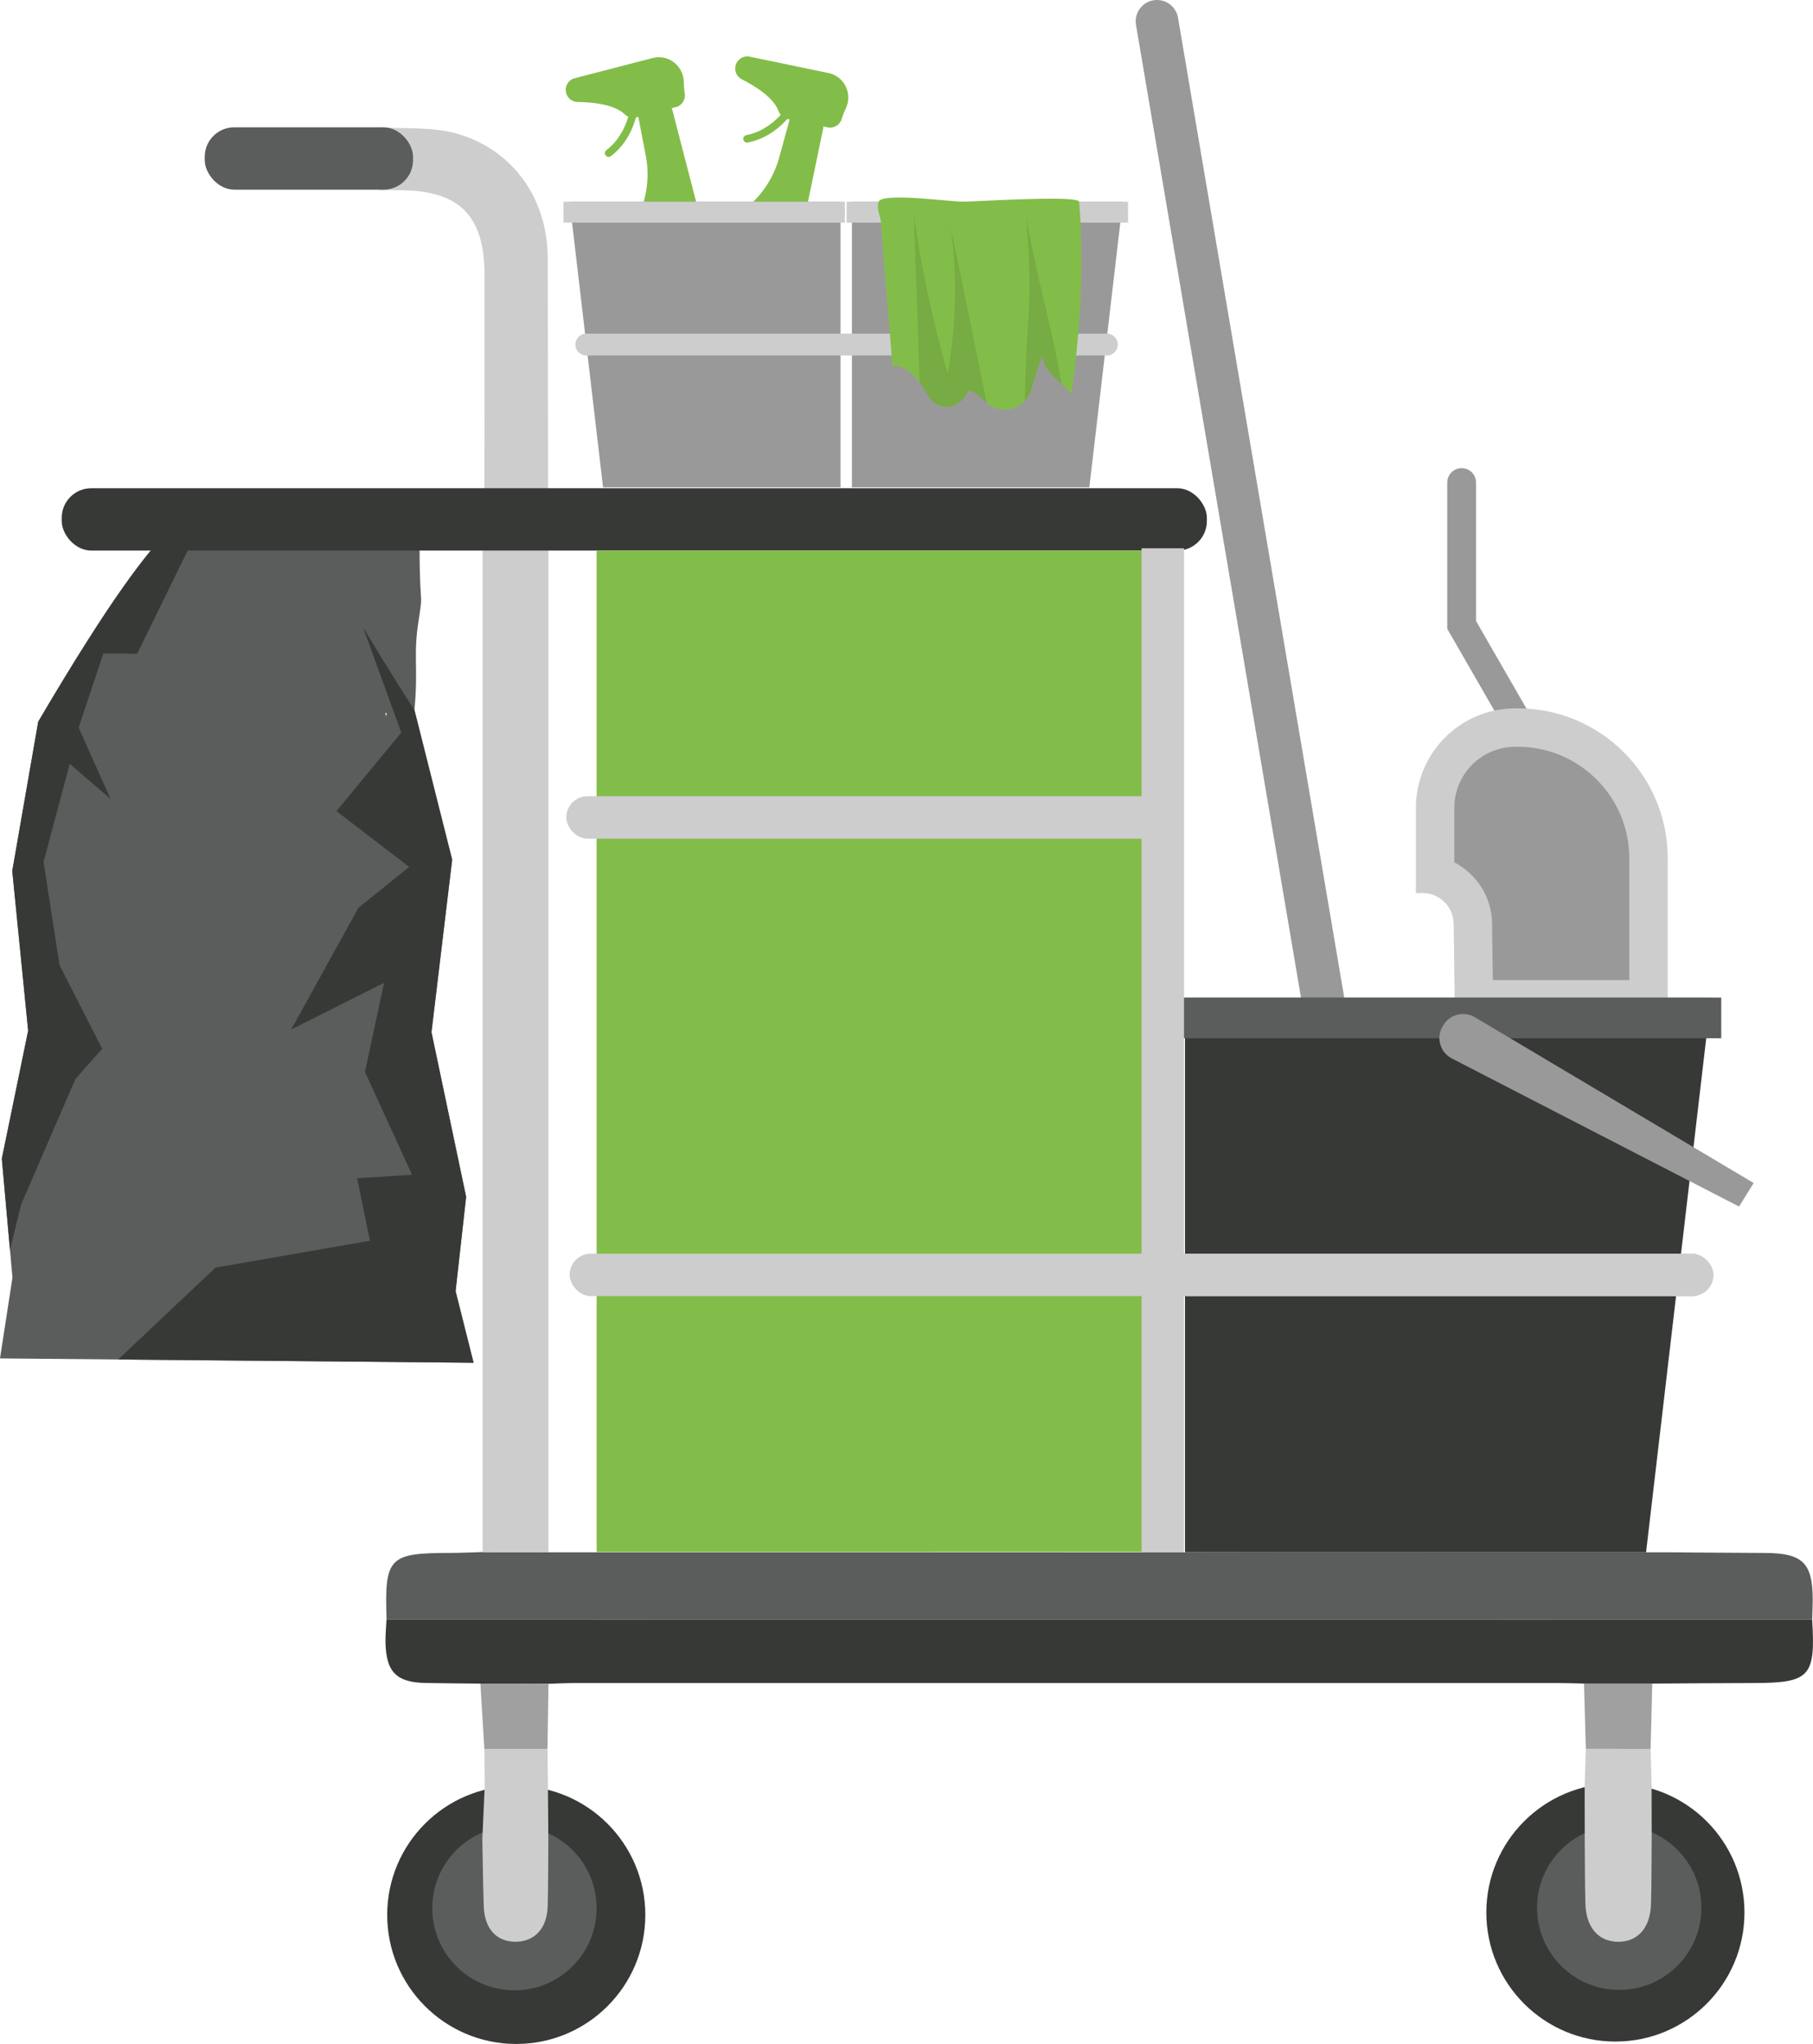 <?xml version="1.0" encoding="UTF-8"?><svg xmlns="http://www.w3.org/2000/svg" viewBox="0 0 708.4 798.78"><defs><style>.d{fill:#c7c6c6;}.e{fill:#373937;}.f{fill:#131313;opacity:.1;}.g{fill:#cecdce;}.h{fill:#a1a0a0;}.i{fill:#9a9999;}.j{fill:#fee07e;}.k{fill:#5a5d5b;}.l{fill:#83bd49;}</style></defs><g id="a"/><g id="b"><g id="c"><g><g><g><path class="k" d="M0,530.87l4.87-31.57-.97-10.88-3.18-35.62,10.29-50-6.21-62.44,10.14-58.31c28.59-48.76,46.82-70.83,56.07-80.27h93.01c-.52,41.11,1.8,26.01-.52,41.11-2.09,13.57,0,17.74-1.56,34.6l14.73,58.46-8.08,67.42,13.54,64.35-4.12,36.84,7.03,27.99-185.03-1.69Z"/><path class="e" d="M185.03,532.56l-138.85-1.27,38.01-35.91,60.36-10.5-5.01-24.42,21.47-1.36-18.41-40.22,7.48-34.8-36.29,18.23,26.27-47.56,19.83-15.96-28.43-21.8,25.33-30.7-14.96-41.22c5.23,8.71,11.3,18.72,20.11,32.44l14.73,58.46-8.08,67.42,13.54,64.35-4.12,36.84,7.03,27.99Z"/><path class="e" d="M40.38,255.36l-9.65,28.97,12.46,27.89-15.93-13.71-10.24,38.34,6.25,40.34,16.66,32.69-10.45,11.77-21.19,48.97-4.4,17.79-3.18-35.62,10.29-50-6.21-62.44,10.14-58.31c28.59-48.76,42.34-66,51.58-75.44l3.13-12,8.14,7.24,.76,2.67-24.94,50.96-13.22-.12Z"/></g><circle class="e" cx="201.72" cy="748.35" r="50.43"/><circle class="e" cx="631.19" cy="747.41" r="50.43"/><path class="k" d="M270.77,606.64c25.62,0,51.23,0,76.85,0,36.98,.01,73.95,.03,110.92,.04,15.18-.02,30.36-.04,45.54-.06,49.61,0,99.21,.01,148.81,.02,12.23,.09,24.46,.21,36.69,.25,14.8,.06,18.71,3.85,18.71,18.39,0,2.54-.14,5.09-.21,7.63l-557.03-.03c-.84-24.18,.86-25.96,24.57-26,4.57,0,9.14-.24,13.71-.37,8.27,.04,16.54,.09,24.81,.13,18.88,0,37.76,0,56.64,0Z"/><path class="e" d="M151.04,632.88l557.03,.03c1.39,22.35-.88,24.79-22.91,24.82-13.19,.02-26.38,.14-39.57,.22-8.89,0-17.79,0-26.68-.01-3.06-.07-6.12-.2-9.19-.2-128.49-.01-256.99-.01-385.48,0-3.31,0-6.63,.19-9.94,.29-8.87-.02-17.74-.05-26.61-.07-7.12-.08-14.24-.12-21.35-.25-11.39-.21-15.45-4.24-15.71-15.73-.07-3.03,.26-6.07,.4-9.11Z"/><path class="g" d="M214.2,251.97c-8.32-.05-16.63-.09-24.95-.14,.03-48.02,.07-96.05,.08-144.07,0-23.68-9.79-33.42-33.5-33.43-2.55,0-5.11-.01-7.66-.02,.82-4.09,1.63-8.17,2.45-12.26l-2.65-12.31c10.12,.69,20.71-.27,30.27,2.41,22.28,6.24,35.73,25.56,35.78,48.75,.12,50.35,.13,100.71,.19,151.06Z"/><path class="h" d="M213.91,683.53c-8.22,.03-16.43,.05-24.65,.08-.52-8.55-1.04-17.09-1.56-25.64,8.87,.02,17.74,.05,26.61,.07-.13,8.5-.26,17-.4,25.49Z"/><path class="h" d="M644.95,683.46c-8.44,0-16.88,0-25.31-.01-.24-8.5-.48-17-.72-25.51,8.89,0,17.79,0,26.68,.01-.22,8.5-.43,17-.65,25.51Z"/><path class="j" d="M150.87,279.9c-.14-.36-.31-.71-.39-1.08-.01-.06,.36-.2,.56-.3,.08,.48,.02,.93-.16,1.38Z"/><circle class="k" cx="632.69" cy="745.55" r="32.11"/><path class="g" d="M619.21,718.84c0-7.05-.02-14.1-.03-21.15,.15-4.75,.3-9.49,.45-14.24,8.44,0,16.87,0,25.31,.01,.13,4.74,.26,9.49,.39,14.23,.01,7.06,.02,14.11,.04,21.17-.08,8.38-.04,16.75-.26,25.13-.24,9.34-5.09,14.85-12.81,14.85-7.66,0-12.58-5.55-12.83-14.87-.23-8.37-.19-16.75-.27-25.13Z"/><circle class="k" cx="201.01" cy="745.71" r="32.11"/><path class="g" d="M214.09,697.71c.05,7.06,.11,14.12,.16,21.18-.07,8.68-.03,17.37-.25,26.04-.23,8.81-5.24,14.06-12.93,13.89-7.26-.16-11.75-5.21-12.05-13.88-.29-8.66-.38-17.33-.56-26,.32-7.05,.63-14.1,.95-21.15-.05-4.73-.1-9.46-.14-14.19,8.22-.03,16.43-.05,24.65-.08,.06,4.73,.12,9.45,.18,14.18Z"/><rect class="g" x="188.57" y="214.26" width="25.74" height="392.4"/><rect class="e" x="24.12" y="190.8" width="447.44" height="24.37" rx="11.53" ry="11.53"/><rect class="l" x="233.12" y="215.17" width="217.33" height="391.34"/><rect class="k" x="80" y="49.75" width="81.39" height="24.37" rx="11.53" ry="11.53"/><g><path class="l" d="M267.86,62.86l20.07,77.52c.94,3.62-1.24,7.32-4.86,8.26l-30.19,7.81c-3.62,.94-7.32-1.24-8.26-4.86l-6.73-26c-2.16-8.34-1.12-17.18,2.91-24.78l7.71-14.54c4.29-8.09,5.57-17.44,3.63-26.39l-2.73-14.21c-.77-3.56,1.49-6.75,5.01-7.66h0c3.62-.94,7.41,1.58,8.35,5.21l5.09,19.65Z"/><path class="l" d="M254.99,22.68l-30.4,7.87c-2.53,.66-4.05,3.24-3.4,5.77h0c.54,2.08,2.41,3.53,4.56,3.55,5.06,.04,14.09,.72,18.36,4.8,1.2,1.15,2.89,1.62,4.5,1.2l15.52-4.02c2.4-.62,3.86-3,3.43-5.44-.21-1.17-.36-2.58-.37-4.21-.03-6.41-5.98-11.14-12.19-9.53Z"/><path class="l" d="M238.19,61.27c.19-.05,.36-.13,.53-.26,10.36-7.97,10.76-20.77,10.77-21.31,.02-.81-.63-1.48-1.44-1.5-.81-.01-1.48,.63-1.5,1.44,0,.2-.43,11.98-9.62,19.04-.64,.5-.76,1.42-.27,2.06,.37,.48,.98,.67,1.53,.53Z"/><rect class="l" x="237.83" y="110.77" width="44.73" height="23.51" transform="translate(542.8 175.93) rotate(165.49)"/></g><g><path class="l" d="M317.48,70.26l-16.3,78.4c-.76,3.66-4.35,6.02-8.01,5.26l-30.53-6.35c-3.66-.76-6.02-4.35-5.26-8.01l5.47-26.3c1.75-8.43,6.6-15.9,13.58-20.94l13.35-9.63c7.43-5.36,12.72-13.17,14.93-22.06l3.84-13.95c.88-3.53,4.32-5.4,7.88-4.66h0c3.66,.76,5.94,4.7,5.18,8.36l-4.13,19.87Z"/><path class="l" d="M323.72,28.54l-30.75-6.39c-2.56-.53-5.07,1.11-5.6,3.67h0c-.44,2.11,.6,4.23,2.52,5.2,4.52,2.27,12.32,6.88,14.34,12.43,.57,1.56,1.87,2.73,3.5,3.07l15.7,3.26c2.43,.5,4.79-.98,5.48-3.36,.33-1.14,.82-2.47,1.53-3.94,2.81-5.77-.44-12.63-6.72-13.94Z"/><path class="l" d="M291.59,55.71c.19,.04,.39,.04,.59,0,12.82-2.56,18.84-13.87,19.09-14.35,.37-.72,.09-1.61-.63-1.98-.72-.37-1.61-.09-1.98,.62-.09,.18-5.69,10.55-17.06,12.82-.8,.16-1.31,.93-1.15,1.73,.12,.6,.58,1.04,1.14,1.15Z"/><rect class="l" x="261.85" y="108.62" width="44.73" height="23.51" transform="translate(537.99 296.09) rotate(-168.26)"/></g></g><path class="i" d="M612.17,321.15c-1.95,0-3.84-1.01-4.89-2.82l-41.79-72.59v-57.16c0-3.11,2.52-5.63,5.63-5.63s5.63,2.52,5.63,5.63v54.14l40.3,69.98c1.55,2.69,.62,6.13-2.07,7.68-.89,.51-1.85,.75-2.8,.75Z"/><path class="g" d="M651.63,398.03h-83.16l-.47-37.03c-.09-6.75-5.66-12.14-12.41-12l-2.34,.05v-33.38c0-21.45,17.39-38.84,38.84-38.84h.98c32.35,0,58.57,26.22,58.57,58.57v62.64Z"/><path class="i" d="M583.29,383.03l-.29-22.22c-.12-10.32-6.11-19.31-14.75-23.79v-21.35c0-13.14,10.69-23.83,23.83-23.83h.98c24.02,0,43.56,19.54,43.56,43.56v47.63h-53.34Z"/><path class="i" d="M611.68,561.38c-.84-4.53-5.19-7.5-9.71-6.67l-47.28,8.77L460.29,6.93c-.77-4.54-5.06-7.58-9.6-6.82-4.53,.77-7.59,5.07-6.82,9.6l94.43,556.8-48.06,8.91c-4.52,.84-7.51,5.18-6.67,9.71,.37,2,1.43,3.69,2.87,4.89,1.84,1.52,4.31,2.24,6.84,1.78l111.72-20.72c4.52-.84,7.51-5.18,6.67-9.71Z"/><polygon class="e" points="463.02 606.6 643.18 606.6 668.54 389.86 463.02 389.86 463.02 606.6"/><rect class="k" x="459.02" y="389.86" width="213.53" height="15.89"/><path class="d" d="M661.62,506.52h-197.48c-2.29,0-4.15-3.71-4.15-8.29s1.86-8.29,4.15-8.29h197.48c2.29,0,4.15,3.71,4.15,8.29s-1.86,8.29-4.15,8.29Z"/><path class="i" d="M679.49,471.51l-112.23-57.88c-4.76-2.46-6.31-8.52-3.31-12.96l.32-.47c2.66-3.93,7.91-5.1,11.99-2.68l108.96,64.8-5.72,9.2Z"/><polygon class="i" points="328.4 190.45 235.63 190.45 222.57 78.84 328.4 78.84 328.4 190.45"/><polygon class="i" points="332.87 190.45 425.64 190.45 438.7 78.84 332.87 78.84 332.87 190.45"/><rect class="g" x="220.17" y="78.84" width="109.95" height="8.18"/><rect class="g" x="330.81" y="78.84" width="109.95" height="8.18"/><path class="g" d="M432.48,138.92H229.1c-2.36,0-4.27-1.91-4.27-4.27s1.91-4.27,4.27-4.27h203.38c2.36,0,4.27,1.91,4.27,4.27s-1.91,4.27-4.27,4.27Z"/><path class="l" d="M418.64,153.88c-1.15-1.31-2.38-2.54-3.69-3.69-3.54-3.23-6.92-6.15-7.84-11.08l-3.85,11.84c-.39,2.38-1.38,4.38-2.85,5.77-3.69,4-10.23,4.77-14.77,.77v-.08c-.08,0-.15-.08-.23-.15l-1.46-1.31c-1.46-1.38-3.08-2.85-5.08-3.15-.46-.08-1.08,.69-1.69,1.85-3.15,5.54-11,5.85-14.23,.38-1.15-1.92-2.31-3.77-3.62-5.46-3.15-4.15-6.69-7-10.69-6.54-1.38-20.84-3-34.84-4.38-55.69-.15-3.15-1.92-5.46-1-8.46,1.15-3.85,29.5,.14,33.52-.05,16.8-.79,44.37-2.23,44.83,0,0,0,3.49,30.35-2.97,75.04Z"/><path class="f" d="M384.95,154.42c.23,1,.39,2,.69,3-.08,0-.15-.08-.23-.15l-1.46-1.31c-1.46-1.38-3.08-2.85-5.08-3.15-.46-.08-1.08,.69-1.69,1.85-3.15,5.54-11,5.85-14.23,.38-1.15-1.92-2.31-3.77-3.62-5.46-.69-22-1.54-44.07-2.31-66.15,2.92,21.15,7.38,42,13.31,62.45,3.31-18.84,3.77-38.23,1.15-57.22,4.46,21.92,9,43.84,13.46,65.76Z"/><path class="f" d="M414.94,150.19c-3.54-3.23-6.92-6.15-7.84-11.08l-3.85,11.84c-.39,2.38-1.38,4.38-2.85,5.77,.69-35.76,3.36-35.97,.59-71.66,6.38,33.54,7.48,31.58,13.94,65.12Z"/><rect class="g" x="222.57" y="489.94" width="446.97" height="16.58" rx="8.29" ry="8.29"/><rect class="g" x="221.27" y="311.17" width="238.71" height="16.58" rx="8.29" ry="8.29"/><rect class="g" x="258.14" y="402.18" width="392.41" height="16.58" transform="translate(43.88 864.82) rotate(-90)"/></g></g></g></svg>